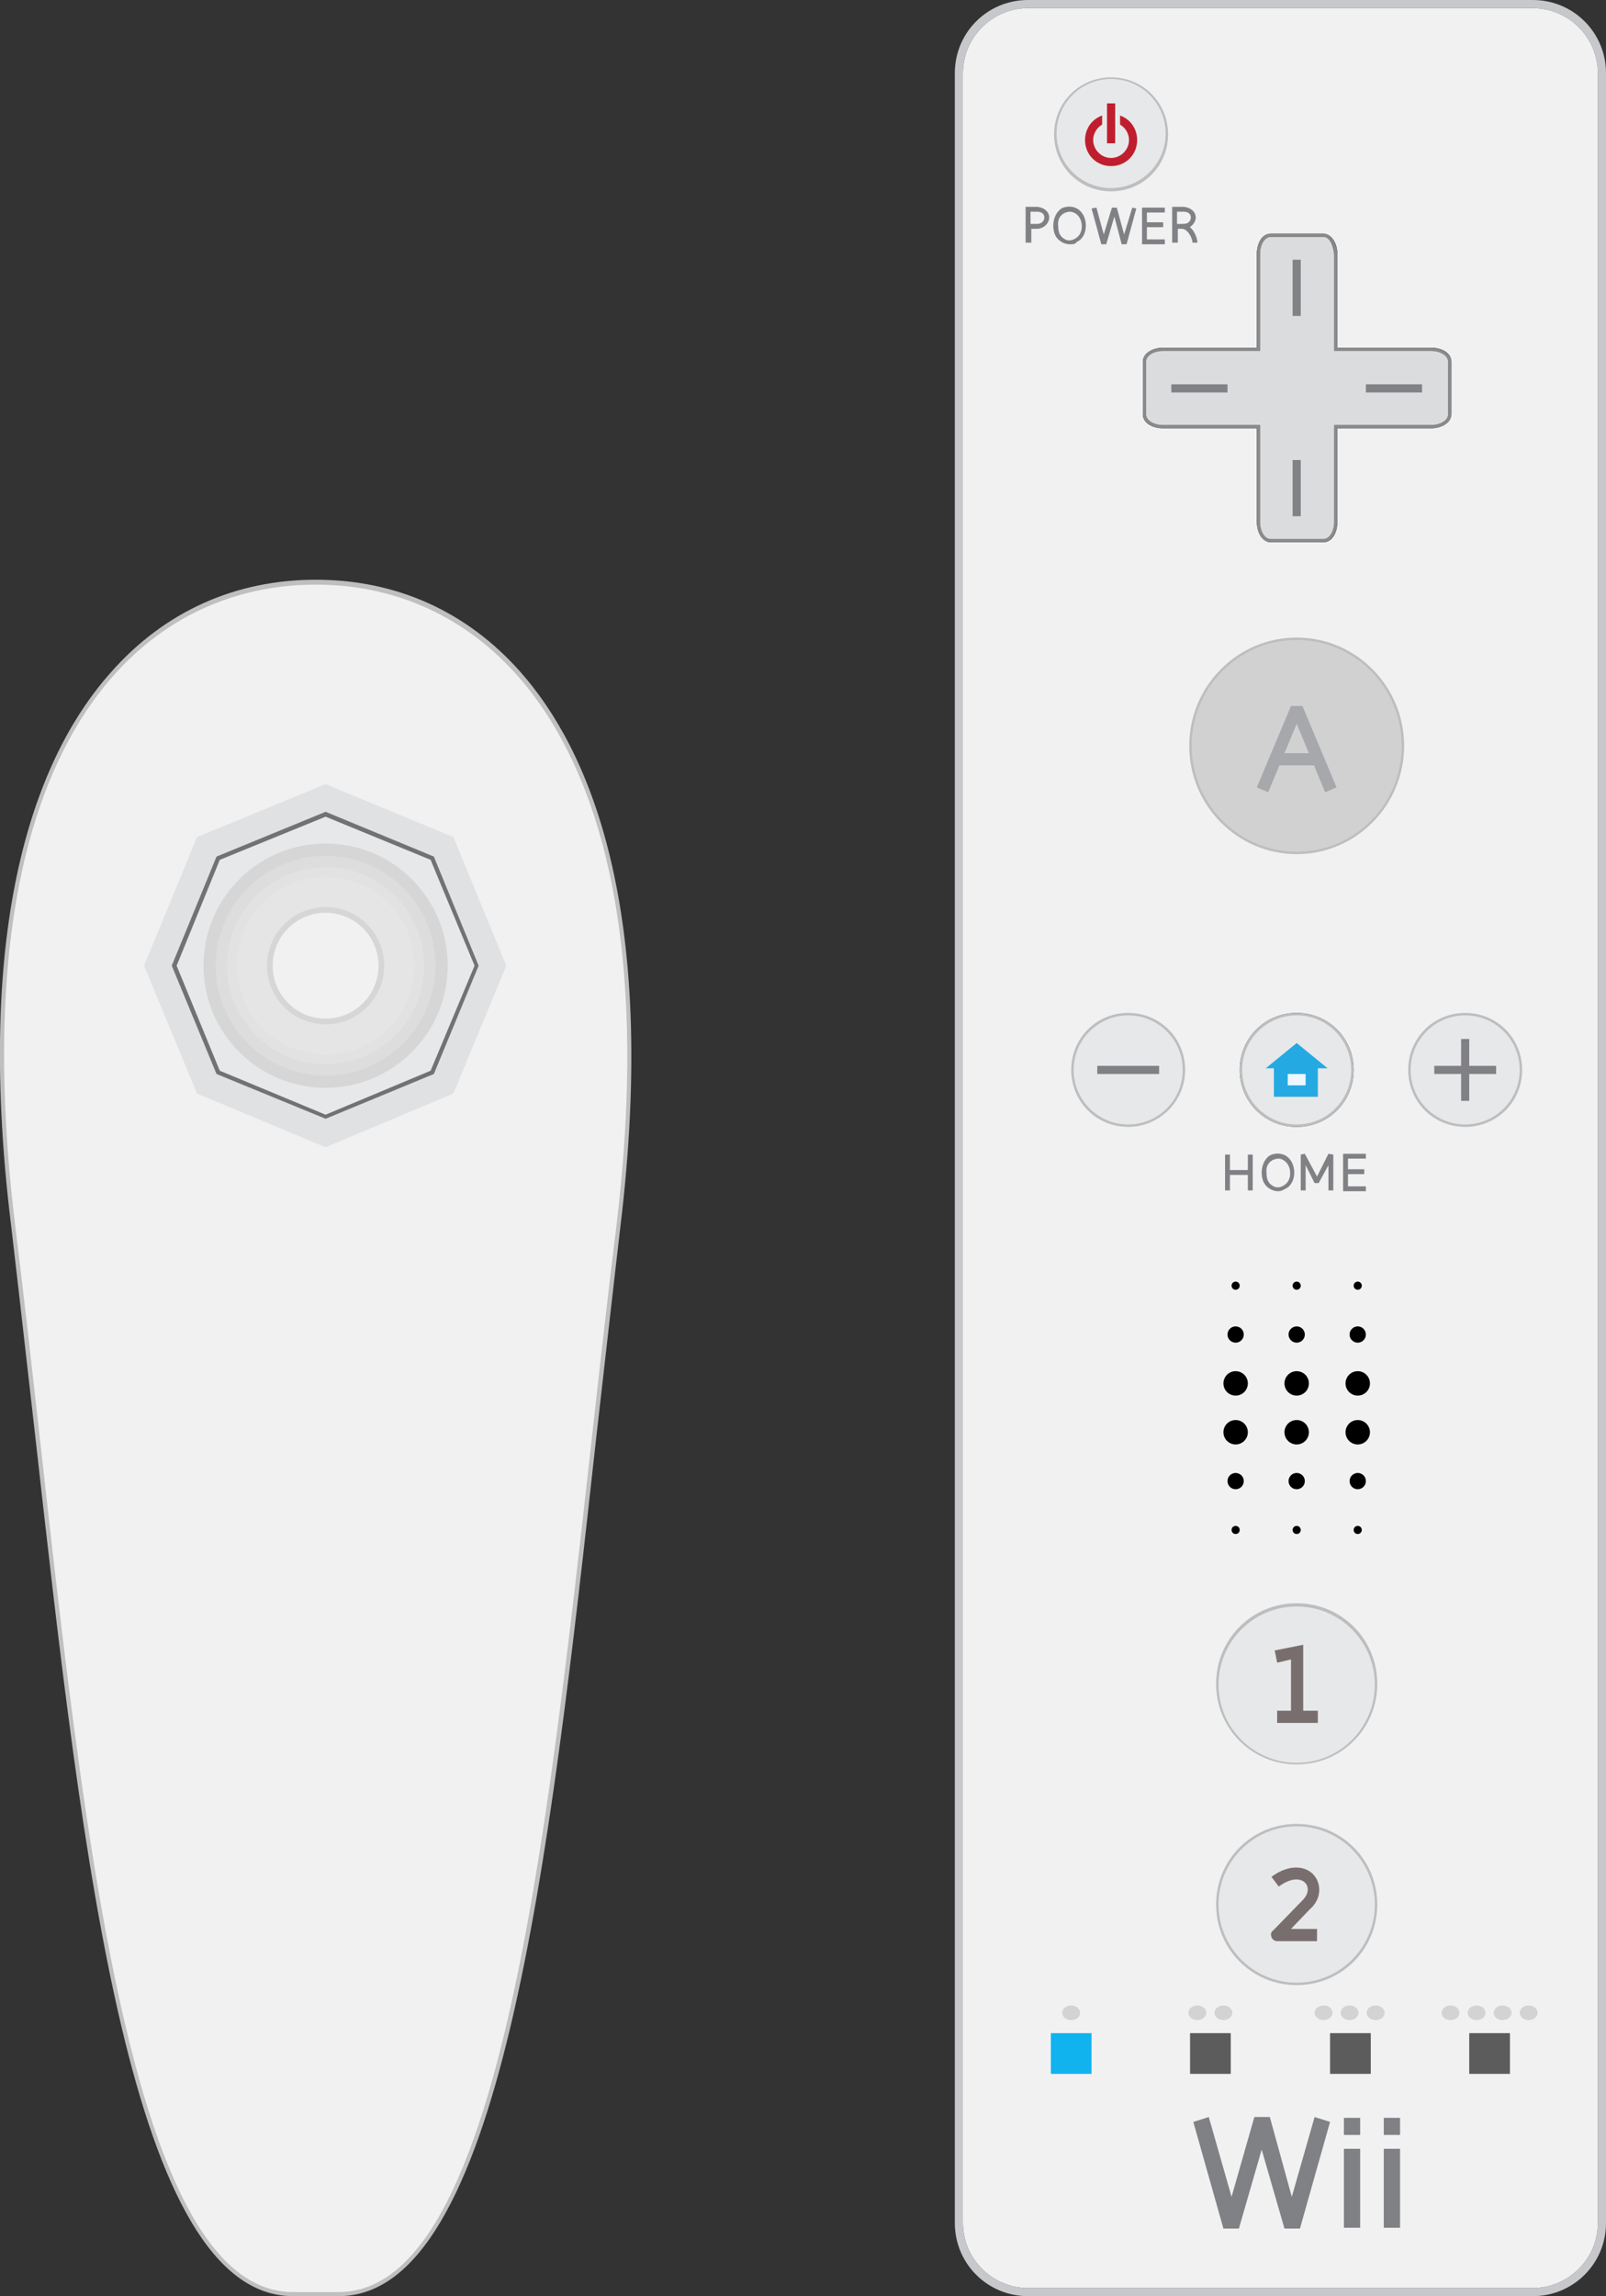 <?xml version="1.0" encoding="utf-8"?>
<!-- Generator: Adobe Illustrator 19.0.0, SVG Export Plug-In . SVG Version: 6.00 Build 0)  -->
<svg version="1.1" baseProfile="tiny"
	 id="svg2" xmlns:inkscape="http://www.inkscape.org/namespaces/inkscape" xmlns:svg="http://www.w3.org/2000/svg" xmlns:sodipodi="http://sodipodi.sourceforge.net/DTD/sodipodi-0.dtd" xmlns:cc="http://creativecommons.org/ns#" xmlns:dc="http://purl.org/dc/elements/1.1/" xmlns:ns1="http://sozi.baierouge.fr" xmlns:rdf="http://www.w3.org/1999/02/22-rdf-syntax-ns#" inkscape:version="0.47 r22583" sodipodi:docname="iiw.svg"
	 xmlns="http://www.w3.org/2000/svg" xmlns:xlink="http://www.w3.org/1999/xlink" x="0px" y="0px" viewBox="-382.3 255.5 197.3 282"
	 xml:space="preserve">
<rect x="-382.3" y="255.5" width="197.3" height="282" fill="#333333" stroke="none"/>
<title  id="title3021">Wii controller</title>
<sodipodi:namedview  bordercolor="#666666" showgrid="false" pagecolor="#ffffff" borderopacity="1.0" id="base" inkscape:zoom="2.8" inkscape:cy="232.62948" inkscape:cx="7.8362212" inkscape:document-units="px" inkscape:pageshadow="2" inkscape:window-width="1366" inkscape:window-height="748" inkscape:window-x="-4" inkscape:pageopacity="0.0" inkscape:window-y="-3" inkscape:window-maximized="1" inkscape:current-layer="layer1">
	</sodipodi:namedview>
<g>
	<g>
		<path fill="#C7C8CB" d="M-256,536.5c-4.4,0-8-3.6-8-8v-264c0-4.4,3.6-8,8-8h62c4.4,0,8,3.6,8,8v264c0,4.4-3.6,8-8,8H-256
			 M-194,255.5h-62c-5,0-9,4-9,9v264c0,5,4,9,9,9h62c5,0,9-4,9-9v-264C-185,259.5-189,255.5-194,255.5"/>
		<path fill="#F1F1F2" d="M-223,393.9c-3.9,0-7-3.1-7-7c0-3.9,3.1-7,7-7c3.9,0,7,3.1,7,7C-216,390.8-219.1,393.9-223,393.9
			 M-239.4,308.1c-1.4,0-2.5-0.7-2.5-1.7v-6.5c0-0.9,1.1-1.7,2.5-1.7h11.5v-11.5c0-1.4,0.7-2.5,1.7-2.5h6.5c0.9,0,1.7,1.1,1.7,2.5
			v11.5h11.5c1.4,0,2.5,0.7,2.5,1.7v6.5c0,0.9-1.1,1.7-2.5,1.7h-11.5v11.5c0,1.4-0.7,2.5-1.7,2.5h-6.5c-0.9,0-1.7-1.1-1.7-2.5v-11.5
			H-239.4 M-194,256.5h-62c-4.4,0-8,3.6-8,8v264c0,4.4,3.6,8,8,8h62c4.4,0,8-3.6,8-8v-264C-186,260.1-189.6,256.5-194,256.5"/>
		<g>
			<polyline fill="#5C5C5C" points="-231.1,505.2 -236.1,505.2 -236.1,510.2 -231.1,510.2 -231.1,505.2 			"/>
			<polyline fill="#5C5C5C" points="-196.8,505.2 -201.8,505.2 -201.8,510.2 -196.8,510.2 -196.8,505.2 			"/>
			<polyline fill="#5C5C5C" points="-213.9,505.2 -218.9,505.2 -218.9,510.2 -213.9,510.2 -213.9,505.2 			"/>
			<polyline fill="#11B3EF" points="-248.2,505.2 -253.2,505.2 -253.2,510.2 -248.2,510.2 -248.2,505.2 			"/>
		</g>
		<circle cx="-215.5" cy="431.4" r="1.5"/>
		<circle cx="-223" cy="431.4" r="1.5"/>
		<circle cx="-230.5" cy="431.4" r="1.5"/>
		<circle cx="-215.5" cy="425.4" r="1.5"/>
		<circle cx="-223" cy="425.4" r="1.5"/>
		<circle cx="-230.5" cy="425.4" r="1.5"/>
		<circle cx="-215.5" cy="419.4" r="1"/>
		<circle cx="-223" cy="419.4" r="1"/>
		<circle cx="-230.5" cy="419.4" r="1"/>
		<circle cx="-215.5" cy="413.4" r="0.5"/>
		<circle cx="-223" cy="413.4" r="0.5"/>
		<circle cx="-230.5" cy="413.4" r="0.5"/>
		<circle cx="-215.5" cy="443.4" r="0.5"/>
		<circle cx="-223" cy="443.4" r="0.5"/>
		<circle cx="-230.5" cy="443.4" r="0.5"/>
		<circle cx="-215.5" cy="437.4" r="1"/>
		<circle cx="-223" cy="437.4" r="1"/>
		<circle cx="-230.5" cy="437.4" r="1"/>
		<path fill="#898A8C" d="M-239.4,307.7c-1.2,0-2.1-0.6-2.1-1.3v-6.5c0-0.7,0.9-1.3,2.1-1.3h11.9v-11.9c0-1.2,0.6-2.1,1.3-2.1h6.5
			c0.7,0,1.3,0.9,1.3,2.1v11.9h11.9c1.2,0,2.1,0.6,2.1,1.3v6.5c0,0.7-0.9,1.3-2.1,1.3h-11.9v11.9c0,1.2-0.6,2.1-1.3,2.1h-6.5
			c-0.7,0-1.3-0.9-1.3-2.1v-11.9H-239.4 M-219.7,284.2h-6.5c-0.9,0-1.7,1.1-1.7,2.5v11.5h-11.5c-1.4,0-2.5,0.7-2.5,1.7v6.5
			c0,0.9,1.1,1.7,2.5,1.7h11.5v11.5c0,1.4,0.7,2.5,1.7,2.5h6.5c0.9,0,1.7-1.1,1.7-2.5v-11.5h11.5c1.4,0,2.5-0.7,2.5-1.7v-6.5
			c0-0.9-1.1-1.7-2.5-1.7h-11.5v-11.5C-218.1,285.3-218.8,284.2-219.7,284.2"/>
		<path fill="#DBDCDD" d="M-219.7,284.6h-6.5c-0.7,0-1.3,0.9-1.3,2.1v11.9h-11.9c-1.2,0-2.1,0.6-2.1,1.3v6.5c0,0.7,0.9,1.3,2.1,1.3
			h11.9v11.9c0,1.2,0.6,2.1,1.3,2.1h6.5c0.7,0,1.3-0.9,1.3-2.1v-11.9h11.9c1.2,0,2.1-0.6,2.1-1.3v-6.5c0-0.7-0.9-1.3-2.1-1.3h-11.9
			v-11.9C-218.5,285.5-219,284.6-219.7,284.6"/>
		<rect x="-238.4" y="302.7" fill="#818285" width="6.9" height="1"/>
		<rect x="-214.5" y="302.7" fill="#818285" width="6.9" height="1"/>
		<rect x="-223.5" y="287.4" fill="#818285" width="1" height="6.9"/>
		<rect x="-223.5" y="312" fill="#818285" width="1" height="6.9"/>
		<path fill="#BDBEBF" d="M-245.8,279c-3.9,0-7-3.1-7-7s3.1-7,7-7c3.9,0,7,3.1,7,7S-241.9,279-245.8,279z"/>
		<circle fill="#E7E8E9" cx="-245.8" cy="271.9" r="6.7"/>
		<path fill="#BF1E2E" d="M-245.8,275.9c-1.8,0-3.2-1.4-3.2-3.2s1.4-3.2,3.2-3.2s3.2,1.4,3.2,3.2S-244,275.9-245.8,275.9z
			 M-245.8,270.5c-1.2,0-2.2,1-2.2,2.2s1,2.2,2.2,2.2s2.2-1,2.2-2.2S-244.6,270.5-245.8,270.5z"/>
		<rect x="-246.9" y="267.8" fill="#E7E8E9" width="2.2" height="5.9"/>
		<rect x="-246.3" y="268.2" fill="#BF1E2E" width="1" height="4.9"/>
		<path fill="#BDBEBF" d="M-223,360.4c-7.3,0-13.2-6-13.2-13.3s5.9-13.3,13.2-13.3s13.2,6,13.2,13.3S-215.7,360.4-223,360.4z"/>
		<ellipse fill="#D1D1D1" cx="-223" cy="347.1" rx="12.9" ry="13"/>
		<polygon fill="#A7A8AC" points="-219.5,352.8 -223,344.4 -226.5,352.8 -227.9,352.2 -223.7,342.2 -222.3,342.2 -218.1,352.2 		"/>
		<rect x="-225.6" y="348" fill="#A7A8AC" width="5.2" height="1.5"/>
		<path fill="#BDBEBF" d="M-223,393.9c-3.9,0-7-3.1-7-7c0-3.9,3.1-7,7-7c3.9,0,7,3.1,7,7C-216,390.8-219.1,393.9-223,393.9"/>
		<path fill="#E7E8E9" d="M-216.3,386.9c0,3.7-3,6.7-6.7,6.7c-3.7,0-6.7-3-6.7-6.7c0-3.7,3-6.7,6.7-6.7
			C-219.3,380.2-216.3,383.2-216.3,386.9"/>
		<polyline fill="#24A9E2" points="-225.8,390.2 -220.4,390.2 -220.4,386.7 -219.2,386.7 -223,383.6 -226.8,386.7 -225.8,386.7 
			-225.8,390.2 -225.8,390.2 		"/>
		<polyline fill="#EDF7FD" points="-221.9,387.4 -224.1,387.4 -224.1,388.8 -221.9,388.8 -221.9,387.4 		"/>
		<path fill="#BDBEBF" d="M-243.7,393.9c-3.9,0-7-3.1-7-7c0-3.9,3.1-7,7-7c3.9,0,7,3.1,7,7C-236.7,390.8-239.9,393.9-243.7,393.9z"
			/>
		<circle fill="#E7E8E9" cx="-243.7" cy="386.9" r="6.7"/>
		<line fill="#818185" x1="-247.5" y1="386.9" x2="-239.9" y2="386.9"/>
		<rect x="-247.5" y="386.4" fill="#818185" width="7.6" height="1"/>
		<path fill="#BDBEBF" d="M-202.3,393.9c-3.9,0-7-3.1-7-7c0-3.9,3.1-7,7-7s7,3.1,7,7C-195.3,390.8-198.4,393.9-202.3,393.9z"/>
		<circle fill="#E7E8E9" cx="-202.3" cy="386.9" r="6.7"/>
		<line fill="#818185" x1="-206.1" y1="386.9" x2="-198.5" y2="386.9"/>
		<rect x="-206.1" y="386.4" fill="#818185" width="7.6" height="1"/>
		<line fill="#818185" x1="-202.3" y1="383.1" x2="-202.3" y2="390.7"/>
		<rect x="-202.8" y="383.1" fill="#818185" width="1" height="7.6"/>
		<path fill="#BDBEBF" d="M-223,472.2c-5.5,0-9.9-4.4-9.9-9.9c0-5.5,4.4-9.9,9.9-9.9c5.5,0,9.9,4.4,9.9,9.9
			C-213.1,467.8-217.5,472.2-223,472.2z"/>
		<circle fill="#E7E8E9" cx="-223" cy="462.4" r="9.6"/>
		<polygon fill="#796E6E" points="-222.2,466.3 -223.7,466.3 -223.7,459.3 -225.4,459.7 -225.7,458.2 -222.2,457.5 		"/>
		<rect x="-225.4" y="465.6" fill="#796E6E" width="5" height="1.5"/>
		<path fill="#BDBEBF" d="M-223,499.3c-5.5,0-9.9-4.4-9.9-9.9s4.4-9.9,9.9-9.9c5.5,0,9.9,4.4,9.9,9.9S-217.5,499.3-223,499.3z"/>
		<circle fill="#E7E8E9" cx="-223" cy="489.4" r="9.6"/>
		<path fill="#796E6E" d="M-220.4,493.9h-5c-0.3,0-0.6-0.2-0.7-0.5c-0.1-0.3-0.1-0.6,0.2-0.8l3.6-3.7c0.8-0.8,0.8-1.6,0.4-2.1
			c-0.5-0.6-1.7-0.8-3.3,0.4l-0.9-1.2c2.3-1.7,4.4-1.3,5.3-0.1c0.8,1,0.9,2.8-0.6,4.1l-2.3,2.4h3.2V493.9z"/>
		<rect x="-212.3" y="519.4" fill="#808184" width="2" height="9.7"/>
		<rect x="-212.3" y="515.6" fill="#808184" width="2" height="2.1"/>
		<rect x="-217.2" y="519.4" fill="#808184" width="2" height="9.7"/>
		<rect x="-217.2" y="515.6" fill="#808184" width="2" height="2.1"/>
		<polygon fill="#808184" points="-224.5,529.2 -227.3,519.5 -230.1,529.2 -232,529.2 -235.7,516.1 -233.8,515.5 -231,525.3 
			-228.2,515.5 -226.3,515.5 -223.6,525.3 -220.8,515.5 -218.9,516.1 -222.6,529.2 		"/>
		<rect x="-231.8" y="397.3" fill="#808184" width="0.6" height="4.4"/>
		<rect x="-229" y="397.3" fill="#808184" width="0.6" height="4.4"/>
		<rect x="-231.5" y="399.2" fill="#808184" width="2.8" height="0.6"/>
		<path fill="#808184" d="M-225.3,401.8c-0.3,0-0.7-0.1-1-0.3c-0.7-0.4-1-1.1-1-2c0-0.9,0.4-1.7,1-2.1c0.6-0.3,1.3-0.3,1.9,0
			c0.7,0.4,1.1,1.2,1.1,2.1c0,0.9-0.4,1.7-1.1,2C-224.7,401.7-225,401.8-225.3,401.8z M-225.3,397.8c-0.2,0-0.5,0.1-0.7,0.2
			c-0.5,0.3-0.8,0.8-0.7,1.6v0c0,0.7,0.2,1.2,0.7,1.5c0.4,0.3,0.9,0.3,1.4,0c0.5-0.3,0.8-0.8,0.8-1.5c0-0.7-0.3-1.3-0.8-1.6
			C-224.9,397.8-225.1,397.8-225.3,397.8z"/>
		<polygon fill="#808184" points="-218.5,401.7 -219.1,401.7 -219.1,398.6 -220.3,400.8 -220.8,400.8 -221.9,398.6 -221.9,401.7 
			-222.5,401.7 -222.5,397.3 -222,397.2 -220.5,400 -219.1,397.2 -218.5,397.3 		"/>
		<polygon fill="#808184" points="-214.5,401.8 -217.3,401.8 -217.3,397.2 -214.5,397.2 -214.5,397.8 -216.7,397.8 -216.7,401.2 
			-214.5,401.2 		"/>
		<rect x="-216.9" y="399.1" fill="#808184" width="2.2" height="0.6"/>
		<path fill="#808184" d="M-250.9,285.5c-0.3,0-0.7-0.1-1-0.3c-0.7-0.4-1-1.1-1-2c0-0.9,0.4-1.7,1-2.1c0.6-0.3,1.3-0.3,1.9,0
			c0.7,0.4,1.1,1.2,1.1,2.1c0,0.9-0.4,1.7-1.1,2C-250.2,285.5-250.5,285.5-250.9,285.5z M-250.9,281.5c-0.2,0-0.5,0.1-0.7,0.2
			c-0.5,0.3-0.8,0.8-0.7,1.6v0c0,0.7,0.2,1.2,0.7,1.5c0.4,0.3,0.9,0.3,1.4,0c0.5-0.3,0.8-0.8,0.8-1.5c0-0.7-0.3-1.3-0.8-1.6
			C-250.4,281.6-250.6,281.5-250.9,281.5z"/>
		<polygon fill="#808184" points="-243.9,285.5 -244.5,285.5 -245.4,282.1 -246.4,285.5 -247,285.5 -248.2,281.1 -247.6,281 
			-246.7,284.3 -245.7,281 -245.1,281 -244.2,284.3 -243.2,281 -242.7,281.1 		"/>
		<polygon fill="#808184" points="-239.2,285.5 -242,285.5 -242,281 -239.2,281 -239.2,281.6 -241.4,281.6 -241.4,284.9 
			-239.2,284.9 		"/>
		<rect x="-241.6" y="282.8" fill="#808184" width="2.2" height="0.6"/>
		<path fill="#808184" d="M-255.7,285.3h-0.6v-4.4h1.4c1,0.1,1.5,0.7,1.5,1.3c0,0.6-0.5,1.3-1.4,1.4l-0.8,0V285.3z M-255.7,281.5
			v1.5l0.8,0c0.6,0,0.9-0.4,0.9-0.8c0-0.3-0.2-0.7-0.9-0.7L-255.7,281.5z"/>
		<path fill="#808184" d="M-237.7,285.3h-0.6v-4.4h1.4c1,0.1,1.5,0.7,1.5,1.3c0,0.6-0.5,1.3-1.4,1.4l-0.8,0V285.3z M-237.7,281.5
			v1.5l0.8,0c0.6,0,0.9-0.4,0.9-0.8c0-0.3-0.2-0.7-0.9-0.7L-237.7,281.5z"/>
		<path fill="#808184" d="M-235.2,285.3l-0.6,0c0-0.4-0.4-1.5-1.2-1.7l0.1-0.6C-235.8,283.2-235.2,284.6-235.2,285.3z"/>
		<g>
			<path fill="#D3D3D3" d="M-249.6,502.7c0,0.5-0.5,0.9-1.1,0.9c-0.6,0-1.1-0.4-1.1-0.9c0-0.5,0.5-0.9,1.1-0.9
				C-250.1,501.8-249.6,502.2-249.6,502.7"/>
			<path fill="#D3D3D3" d="M-203,502.7c0,0.5-0.5,0.9-1.1,0.9c-0.6,0-1.1-0.4-1.1-0.9c0-0.5,0.5-0.9,1.1-0.9
				C-203.5,501.8-203,502.2-203,502.7"/>
			<path fill="#D3D3D3" d="M-199.8,502.7c0,0.5-0.5,0.9-1.1,0.9c-0.6,0-1.1-0.4-1.1-0.9c0-0.5,0.5-0.9,1.1-0.9
				C-200.3,501.8-199.8,502.2-199.8,502.7"/>
			<path fill="#D3D3D3" d="M-196.6,502.7c0,0.5-0.5,0.9-1.1,0.9c-0.6,0-1.1-0.4-1.1-0.9c0-0.5,0.5-0.9,1.1-0.9
				C-197.1,501.8-196.6,502.2-196.6,502.7"/>
			<path fill="#D3D3D3" d="M-193.4,502.7c0,0.5-0.5,0.9-1.1,0.9c-0.6,0-1.1-0.4-1.1-0.9c0-0.5,0.5-0.9,1.1-0.9
				C-193.9,501.8-193.4,502.2-193.4,502.7"/>
			<path fill="#D3D3D3" d="M-218.6,502.7c0,0.5-0.5,0.9-1.1,0.9c-0.6,0-1.1-0.4-1.1-0.9c0-0.5,0.5-0.9,1.1-0.9
				C-219,501.8-218.6,502.2-218.6,502.7"/>
			<path fill="#D3D3D3" d="M-215.4,502.7c0,0.5-0.5,0.9-1.1,0.9c-0.6,0-1.1-0.4-1.1-0.9c0-0.5,0.5-0.9,1.1-0.9
				C-215.9,501.8-215.4,502.2-215.4,502.7"/>
			<path fill="#D3D3D3" d="M-212.2,502.7c0,0.5-0.5,0.9-1.1,0.9c-0.6,0-1.1-0.4-1.1-0.9c0-0.5,0.5-0.9,1.1-0.9
				C-212.7,501.8-212.2,502.2-212.2,502.7"/>
			<path fill="#D3D3D3" d="M-234.1,502.7c0,0.5-0.5,0.9-1.1,0.9c-0.6,0-1.1-0.4-1.1-0.9c0-0.5,0.5-0.9,1.1-0.9
				C-234.6,501.8-234.1,502.2-234.1,502.7"/>
			<path fill="#D3D3D3" d="M-230.9,502.7c0,0.5-0.5,0.9-1.1,0.9c-0.6,0-1.1-0.4-1.1-0.9c0-0.5,0.5-0.9,1.1-0.9
				C-231.4,501.8-230.9,502.2-230.9,502.7"/>
		</g>
	</g>
	<g>
		<path fill="#BFBFBF" d="M-346.3,537.5c-19.9,0-25.8-53.4-31.6-105c-1-8.7-2-17.7-3-26.2c-4.9-39.5,3.9-58.9,12.2-68.2
			c6.6-7.5,15.3-11.4,25.2-11.4s18.6,3.9,25.2,11.4c8.2,9.3,17,28.7,12.2,68.2c-1,8.5-2,17.5-3,26.2c-5.7,51.6-11.7,105-31.6,105
			H-346.3z"/>
		<path fill="#F1F1F2" d="M-340.7,537h-5.6c-22.8,0-27-73.5-34.1-130.7c-7.1-57.5,14-79,36.9-79c22.8,0,43.9,21.6,36.9,79
			C-313.7,463.5-317.9,537-340.7,537z"/>
		<polygon fill="#E0E1E2" points="-358.1,389.8 -364.6,374.1 -358.1,358.3 -342.3,351.8 -326.6,358.3 -320.1,374.1 -326.6,389.8 
			-342.3,396.4 		"/>
		<polygon fill="#727275" points="-355.7,387.4 -361.2,374.1 -355.7,360.7 -342.3,355.2 -329,360.7 -323.5,374.1 -329,387.4 
			-342.3,392.9 		"/>
		<polygon fill="#E7E8E9" points="-342.3,392.4 -355.3,387 -360.6,374.1 -355.3,361.1 -342.3,355.8 -329.4,361.1 -324,374.1 
			-329.4,387 		"/>
		<g>
			<circle fill="#D6D6D6" cx="-342.3" cy="374.1" r="15"/>
			<circle fill="#DDDDDD" cx="-342.3" cy="374.1" r="13.5"/>
			<circle fill="#E2E2E2" cx="-342.3" cy="374.1" r="12.1"/>
			<circle fill="#E5E5E5" cx="-342.3" cy="374.1" r="10.9"/>
			<circle fill="#E5E5E5" cx="-342.3" cy="374.1" r="9.8"/>
			<circle fill="#E5E5E5" cx="-342.3" cy="374.1" r="8.9"/>
			<circle fill="#E5E5E5" cx="-342.3" cy="374.1" r="8"/>
			<circle fill="#D6D6D6" cx="-342.3" cy="374.1" r="7.2"/>
			<circle fill="#F1F1F2" cx="-342.3" cy="374.1" r="6.5"/>
		</g>
	</g>
</g>
</svg>
